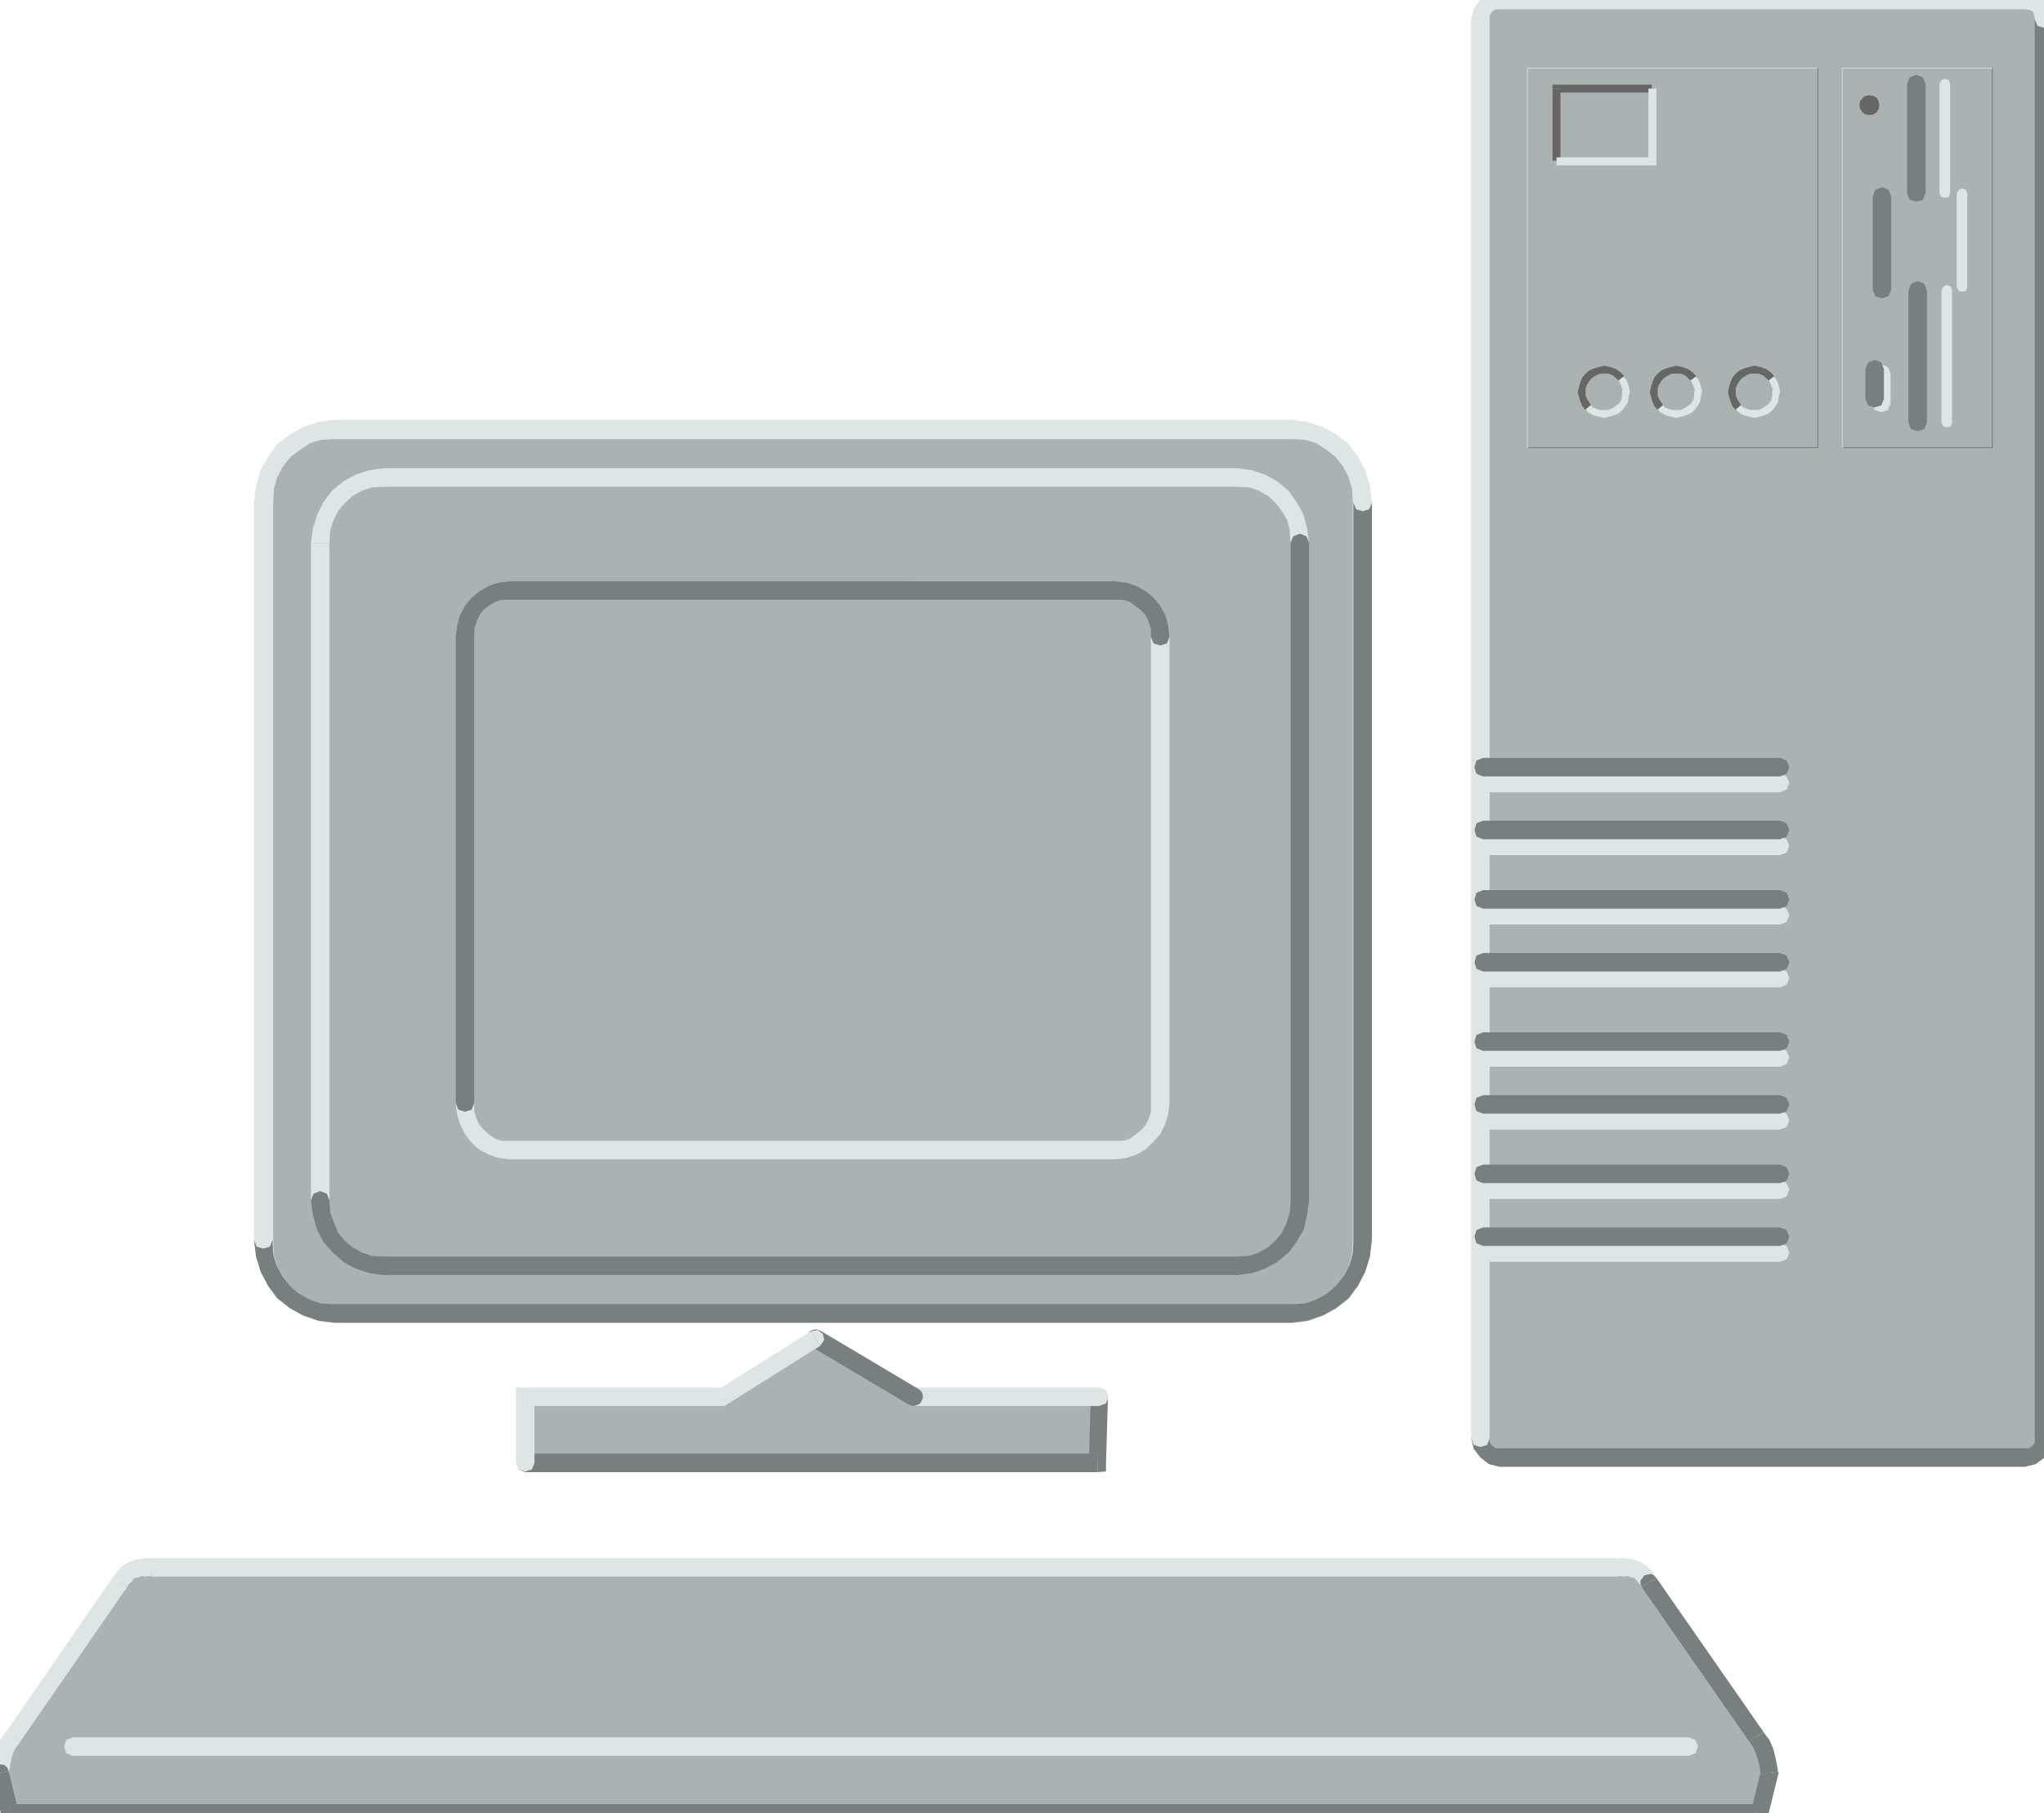 <svg xmlns="http://www.w3.org/2000/svg" width="3.09in" height="2.742in" fill-rule="evenodd" stroke-linecap="round" preserveAspectRatio="none" viewBox="0 0 3090 2742"><style>.pen1{stroke:none}.brush2{fill:#aab2b2}.brush3{fill:#777f7f}.brush4{fill:#dde5e5}.brush5{fill:#666}.pen2,.pen3{stroke:#666;stroke-width:1;stroke-linejoin:round}.pen3{stroke:#dde5e5}</style><path d="M2267 0h794l11 2 10 6 6 10 2 11v2146l-2 11-6 9-10 7-11 2h-794l-11-2-9-7-7-9-2-11V29l2-11 7-10 9-6 11-2z" class="pen1 brush2"/><path fill-rule="nonzero" d="m3104 29-4-10-10-4-10 4-4 10zm0 2146V29h-28v2146zm-43 43 16-4 14-10 9-13 4-16h-28v6l-3 5-6 4h-6zm-794 0h794v-28h-794zm-43-43 4 16 10 13 13 10 16 4v-28h-6l-5-4-4-5v-6zm28 0-4-10-10-4-10 4-4 10z" class="pen1 brush3"/><path fill-rule="nonzero" d="m2224 2175 4 10 10 3 10-3 4-10zm0-2146v2146h28V29zm43-43-16 4-13 9-10 14-4 16h28v-6l4-6 5-3h6zm794 0h-794v28h794zm43 43-3-15-10-15-15-10-15-3v28l7 1 5 2 2 5 1 7zm-28 0 4 10 10 3 10-3 4-10z" class="pen1 brush4"/><path fill-rule="nonzero" d="m2242 1170-10 4-3 10 3 10 10 4zm449 14v-14h-449v28h449v-14zm0 14 10-4 4-10-4-10-10-4zm-449 387-10 4-3 10 3 10 10 4zm449 14v-14h-449v28h449v-14zm0 14 10-4 4-10-4-10-10-4zm-449-243-10 4-3 10 3 10 10 4zm449 14v-14h-449v28h449v-14zm0 14 10-4 4-10-4-10-10-4zm-449 387-10 4-3 10 3 10 10 4zm449 14v-14h-449v28h449v-14zm0 14 10-4 4-10-4-10-10-4zm-449-548-10 4-3 10 3 10 10 4zm449 14v-14h-449v28h449v-14zm0 14 10-4 4-10-4-10-10-4zm-449 387-10 4-3 10 3 10 10 4zm449 14v-14h-449v28h449v-14zm0 14 10-4 4-10-4-10-10-4zm-449-243-10 4-3 10 3 10 10 4zm449 14v-14h-449v28h449v-14zm0 14 10-4 4-10-4-10-10-4zm-449 387-10 4-3 10 3 10 10 4zm449 14v-14h-449v28h449v-14zm0 14 10-4 4-10-4-10-10-4z" class="pen1 brush4"/><path fill-rule="nonzero" d="m2242 1146-10 4-3 10 3 10 10 4zm449 14v-14h-449v28h449v-14zm0 14 10-4 4-10-4-10-10-4zm-449 387-10 4-3 10 3 10 10 4zm449 14v-14h-449v28h449v-14zm0 14 10-4 4-10-4-10-10-4zm-449-243-10 4-3 10 3 10 10 4zm449 14v-14h-449v28h449v-14zm0 14 10-4 4-10-4-10-10-4zm-449 387-10 4-3 10 3 10 10 4zm449 14v-14h-449v28h449v-14zm0 14 10-4 4-10-4-10-10-4zm-449-548-10 4-3 10 3 10 10 4zm449 14v-14h-449v28h449v-14zm0 14 10-4 4-10-4-10-10-4zm-449 387-10 4-3 10 3 10 10 4zm449 14v-14h-449v28h449v-14zm0 14 10-4 4-10-4-10-10-4zm-449-243-10 4-3 10 3 10 10 4zm449 14v-14h-449v28h449v-14zm0 14 10-4 4-10-4-10-10-4zm-449 387-10 4-3 10 3 10 10 4zm449 14v-14h-449v28h449v-14zm0 14 10-4 4-10-4-10-10-4z" class="pen1 brush3"/><path d="M796 2113h299l140-88 148 88h281l-3 99H796v-99z" class="pen1 brush2"/><path fill-rule="nonzero" d="m1675 2112-4-10-9-3-9 3-4 10zm-16 114 13-14 3-100h-26l-3 100 13-14v28l13-1v-13z" class="pen1 brush3"/><path fill-rule="nonzero" d="M794 2212v14h865v-28H794v14zm0-14-10 4-3 10 3 10 10 4z" class="pen1 brush3"/><path fill-rule="nonzero" d="m1381 2098-10 4-3 10 3 10 10 4zm281 14v-14h-281v28h281v-14zm0 14 10-4 4-10-4-10-10-4z" class="pen1 brush4"/><path fill-rule="nonzero" d="m1240 2012-6-2-5 1-5 2-3 4-2 5v5l2 5 5 4zm141 100 7-12-148-88-14 24 148 88 7-12zm-7 12 6 2 5-1 5-2 3-4 2-5v-5l-2-5-5-4z" class="pen1 brush3"/><path fill-rule="nonzero" d="m780 2212 4 10 10 3 10-3 4-10zm14-114-14 14v100h28v-100l-14 14v-28h-14v14z" class="pen1 brush4"/><path fill-rule="nonzero" d="m1086 2101 7-3H794v28h299l7-3-7 3h3l4-3z" class="pen1 brush4"/><path fill-rule="nonzero" d="m1233 2024-7-11-140 88 14 22 140-88-7-11z" class="pen1 brush4"/><path fill-rule="nonzero" d="m1240 2035 6-9-2-9-8-6-10 2z" class="pen1 brush4"/><path d="m399 1875 2 23 6 21 10 19 13 17 16 13 18 10 20 7 21 2h1448l22-2 20-7 18-10 16-13 12-17 10-19 6-21 2-23V761l-2-23-6-21-10-19-12-16-16-13-18-11-20-6-22-2H505l-21 2-20 6-18 11-16 13-13 16-10 19-6 21-2 23v1114z" class="pen1 brush2"/><path fill-rule="nonzero" d="m505 1973-19-1-17-6-16-9-13-11-12-15-9-17-5-18-1-21h-28l3 25 7 24 11 21 14 19 19 15 20 11 23 8 23 3zm1448 0H505v28h1448zm92-98-1 21-5 18-9 17-11 15-13 11-16 9-17 6-20 1v28l24-3 23-8 20-11 19-15 13-19 11-21 7-24 3-25zm0-1114v1114h28V761zm-92-97 20 1 17 5 15 10 14 11 11 14 9 17 5 18 1 21h28l-3-25-7-24-11-21-13-18-18-15-21-12-23-7-24-3zm-1448 0h1448v-28H505zm-92 97 1-21 5-18 9-17 11-14 15-11 15-10 17-5 19-1v-28l-23 3-23 7-21 12-17 15-15 18-11 21-7 24-3 25zm0 1114V761h-28v1114z" class="pen1 brush4"/><path fill-rule="nonzero" d="m2074 760-4-10-10-4-10 4-4 10zm0 1115V760h-28v1115zm-121 125 24-3 23-8 20-11 19-15 14-19 11-21 7-23 3-25h-28l-1 21-5 17-9 17-12 15-13 11-16 9-17 6-20 1zm-1448 0h1448v-28H505zm-121-125 3 25 7 23 11 21 14 19 19 15 20 11 23 8 24 3v-28l-20-1-17-6-16-9-13-11-12-15-9-17-5-17-1-21zm28 0-4-10-10-4-10 4-4 10z" class="pen1 brush3"/><path fill-rule="nonzero" d="m384 1875 4 10 10 3 10-3 4-10zm0-1115v1115h28V760zm121-125-24 3-23 8-20 11-19 15-14 19-11 20-7 24-3 25h28l1-21 5-18 9-16 12-15 13-11 16-9 17-6 20-1zm1448 0H505v28h1448zm121 125-3-25-7-24-11-20-14-19-19-15-20-11-23-8-24-3v28l20 1 17 6 16 9 13 11 12 15 9 16 5 18 1 21zm-28 0 4 10 10 3 10-3 4-10zm-278 203-4-10-10-4-10 4-4 10zm0 705V963h-28v705zm-82 85 16-2 16-5 14-8 11-11 11-12 7-14 5-16 2-17h-28v13l-3 10-5 10-7 8-9 7-8 6-10 3h-12zm-916 0h916v-28H770zm-81-85 2 17 5 16 7 14 9 12 12 11 15 8 15 5 16 2v-28h-12l-9-3-9-6-8-7-7-8-5-10-3-10v-13zm28 0-4-10-10-4-10 4-4 10zm-247 147 4 10 10 3 10-3 4-10zm0-994v994h28V821z" class="pen1 brush4"/><path fill-rule="nonzero" d="m579 708-21 3-21 7-18 10-17 14-13 17-9 18-7 22-3 22h28l1-18 5-16 7-14 11-13 11-10 14-8 15-5 17-1zm1292 0H579v28h1292zm108 113-3-22-6-22-10-18-12-17-17-14-18-10-20-7-22-3v28l18 1 14 5 14 8 11 10 10 13 8 14 4 16 1 18zm-28 0 4 10 10 3 10-3 4-10z" class="pen1 brush4"/><path fill-rule="nonzero" d="m689 1668 4 10 10 3 10-3 4-10zm0-705v705h28V963zm81-84-16 2-15 5-14 8-12 10-10 12-8 15-4 16-2 16h28v-12l4-12 4-9 6-8 8-6 10-6 9-3h12zm916 0H770v28h916zm82 84-2-16-4-16-8-15-11-13-11-9-14-8-16-5-16-2v28h12l10 3 8 6 9 7 7 7 4 9 4 12v12zm-28 0 4 10 10 3 10-3 4-10zm239-142-4-10-10-4-10 4-4 10zm0 994V821h-28v994zm-108 113 22-3 20-7 18-10 17-14 12-16 11-19 5-22 3-22h-28l-1 18-5 16-7 15-10 12-11 10-14 8-14 5-18 1zm-1292 0h1292v-28H579zm-109-113 3 22 6 22 10 19 14 16 16 14 18 10 21 7 21 3v-28l-17-1-15-5-14-8-12-10-10-12-6-15-6-16-1-18zm28 0-4-10-10-4-10 4-4 10z" class="pen1 brush3"/><path d="M1338 2742h1322l15-60-3-18-3-15-6-12-8-11-161-233-4-6-5-5-4-4-6-3-6-2-6-2H213l-7 2-6 2-5 3-5 4-4 5-4 6-162 233-8 11-5 12-4 15-3 18 15 60h1323z" class="pen1 brush2"/><path fill-rule="nonzero" d="m2482 2400 4 4 5 2 4-1 5-2 3-3 3-4v-5l-2-5z" class="pen1 brush4"/><path fill-rule="nonzero" d="m2446 2384 1-1 8 1 6-1 4 2 5 1 2 1 3 4 3 4 4 5 22-14-4-7-5-6-7-6-8-5-7-3-10-2-8-1-10 1 1-1z" class="pen1 brush4"/><path fill-rule="nonzero" d="M1337 2384h1109v-28H1337zm-1109-1 1 1h1108v-28H229l1 1z" class="pen1 brush4"/><path fill-rule="nonzero" d="m192 2400 3-5 5-4 2-4 3-1 5-1 4-2 6 1 8-1 2-26-10-1-8 1-10 2-7 3-9 5-6 6-5 6-5 7z" class="pen1 brush4"/><path fill-rule="nonzero" d="m30 2635 1-2 161-233-22-14L9 2619l1-2z" class="pen1 brush4"/><path fill-rule="nonzero" d="m13 2682 3-16 3-13 4-9 7-9-20-18-9 13-8 15-3 17-3 18z" class="pen1 brush4"/><path fill-rule="nonzero" d="m-13 2680 4 10 8 4 9-3 5-9z" class="pen1 brush4"/><path fill-rule="nonzero" d="m13 2678-2-5-4-4-5-1h-5l-5 2-3 3-2 5v6z" class="pen1 brush3"/><path fill-rule="nonzero" d="m15 2728 13 11-15-61-26 6 15 61 13 11-13-11 3 11h10z" class="pen1 brush3"/><path fill-rule="nonzero" d="M1337 2728H15v28h1322zm1310 11 13-11H1337v28h1323l13-11-13 11h10l3-11z" class="pen1 brush3"/><path fill-rule="nonzero" d="M2662 2683v-5l-15 61 26 6 15-61v-5 5l1-3-1-2z" class="pen1 brush3"/><path fill-rule="nonzero" d="m2644 2633 1 1 6 9 4 10 4 13 3 17 26-4-3-17-4-17-6-14-10-13 1 1z" class="pen1 brush3"/><path fill-rule="nonzero" d="m2493 2393-11 7 162 233 22-14-162-233-11 7z" class="pen1 brush3"/><path fill-rule="nonzero" d="m2504 2386-4-4-4-2-5 1-5 1-3 4-3 4v5l2 5z" class="pen1 brush3"/><path fill-rule="nonzero" d="m110 2627-10 4-3 10 3 10 10 4zm2443 14v-14H110v28h2443v-14zm0 14 10-4 4-10-4-10-10-4zm382-2016 3 6 5 1 6-1 2-6zm8-200h-8v200h16V439h-8zm8 0-2-6-6-2-5 2-3 6z" class="pen1 brush4"/><path fill-rule="nonzero" d="m2885 639 4 10 10 3 10-3 4-10zm14-200h-14v200h28V439h-14zm14 0-4-10-10-4-10 4-4 10z" class="pen1 brush3"/><path fill-rule="nonzero" d="m2958 434 3 6 5 1 6-1 2-6zm8-141h-8v141h16V293h-8zm8 0-2-6-6-2-5 2-3 6z" class="pen1 brush4"/><path fill-rule="nonzero" d="m2831 438 4 10 10 3 10-3 4-10zm14-141h-14v141h28V297h-14zm14 0-4-10-10-4-10 4-4 10z" class="pen1 brush3"/><path fill-rule="nonzero" d="m2932 292 3 6 5 1 6-1 2-6zm8-165h-8v165h16V127h-8zm8 0-2-6-6-2-5 2-3 6z" class="pen1 brush4"/><path fill-rule="nonzero" d="m2883 292 4 10 10 3 10-3 4-10zm14-165h-14v165h28V127h-14zm14 0-4-10-10-4-10 4-4 10z" class="pen1 brush3"/><path d="m2826 174-6-1-4-3-4-5-1-6 1-6 4-5 4-3 6-1 6 1 5 3 3 5 1 6-1 6-3 5-5 3-6 1z" class="pen1 brush5"/><path fill="none" d="M2748 103v574h-437" class="pen2"/><path fill-rule="nonzero" d="m2359 134-6 6h144v-12h-144l-6 6 6-6h-6v6z" class="pen1 brush5"/><path fill-rule="nonzero" d="M2353 243h6V134h-12v109h6z" class="pen1 brush5"/><path fill="none" d="M3012 103v574h-225" class="pen2"/><path fill="none" d="M2309 677V103h438" class="pen3"/><path fill-rule="nonzero" d="m2492 244 6-6h-145v12h145l6-6-6 6h6v-6z" class="pen1 brush4"/><path fill-rule="nonzero" d="M2498 134h-6v110h12V134h-6z" class="pen1 brush4"/><path fill="none" d="M2785 677V103h226" class="pen3"/><path fill-rule="nonzero" d="m2830 610 4 10 10 3 10-3 4-10zm14-45h-14v45h28v-45h-14zm14 0-4-10-10-4-10 4-4 10z" class="pen1 brush4"/><path fill-rule="nonzero" d="m2820 603 4 10 10 3 10-3 4-10zm14-45h-14v45h28v-45h-14zm14 0-4-10-10-4-10 4-4 10z" class="pen1 brush3"/><path fill-rule="nonzero" d="m2385 593 2 7 2 7 3 7 5 6 8-8-3-4-3-5-2-5v-5zm40-40-8 2-7 2-7 3-6 5-5 6-3 7-2 7-2 8h12v-6l2-5 3-5 3-4 4-3 5-3 5-2h6zm32 18-6-7-8-6-9-3-9-2v12h7l7 3 4 4 6 5zm37 22 2 7 2 7 3 7 5 6 8-8-3-4-3-5-2-5v-5zm40-40-8 2-7 2-7 3-6 5-5 6-3 7-2 7-2 8h12v-6l2-5 3-5 3-4 4-3 5-3 5-2h6zm32 18-6-7-8-6-9-3-9-2v12h7l7 3 4 4 6 5zm46 22 2 7 2 7 3 7 5 6 8-8-3-4-3-5-2-5v-5zm40-40-8 2-7 2-7 3-6 5-5 6-3 7-2 7-2 8h12v-6l2-5 3-5 3-4 4-3 5-3 5-2h6zm32 18-6-7-8-6-9-3-9-2v12h7l7 3 4 4 6 5z" class="pen1 brush5"/><path fill-rule="nonzero" d="m2464 593-1-6-2-7-2-5-4-6-8 6 2 4 2 5 2 5-1 4zm-39 39 8-2 7-2 7-3 6-5 4-6 4-6 1-8 2-7h-12v7l-1 4-2 4-4 4-4 3-5 3-5 2h-6zm-28-13 5 5 7 4 8 2 8 2v-12h-6l-6-2-5-2-3-3zm176-26-1-6-2-7-2-5-4-6-8 6 2 4 2 5 2 5-1 4zm-39 39 8-2 7-2 7-3 6-5 4-6 4-6 1-8 2-7h-12v7l-1 4-2 4-4 4-4 3-5 3-5 2h-6zm-28-13 5 5 7 4 8 2 8 2v-12h-6l-6-2-5-2-3-3zm185-26-1-6-2-7-2-5-4-6-8 6 2 4 2 5 2 5-1 4zm-39 39 8-2 7-2 7-3 6-5 4-6 4-6 1-8 2-7h-12v7l-1 4-2 4-4 4-4 3-5 3-5 2h-6zm-28-13 5 5 7 4 8 2 8 2v-12h-6l-6-2-5-2-3-3z" class="pen1 brush4"/></svg>
